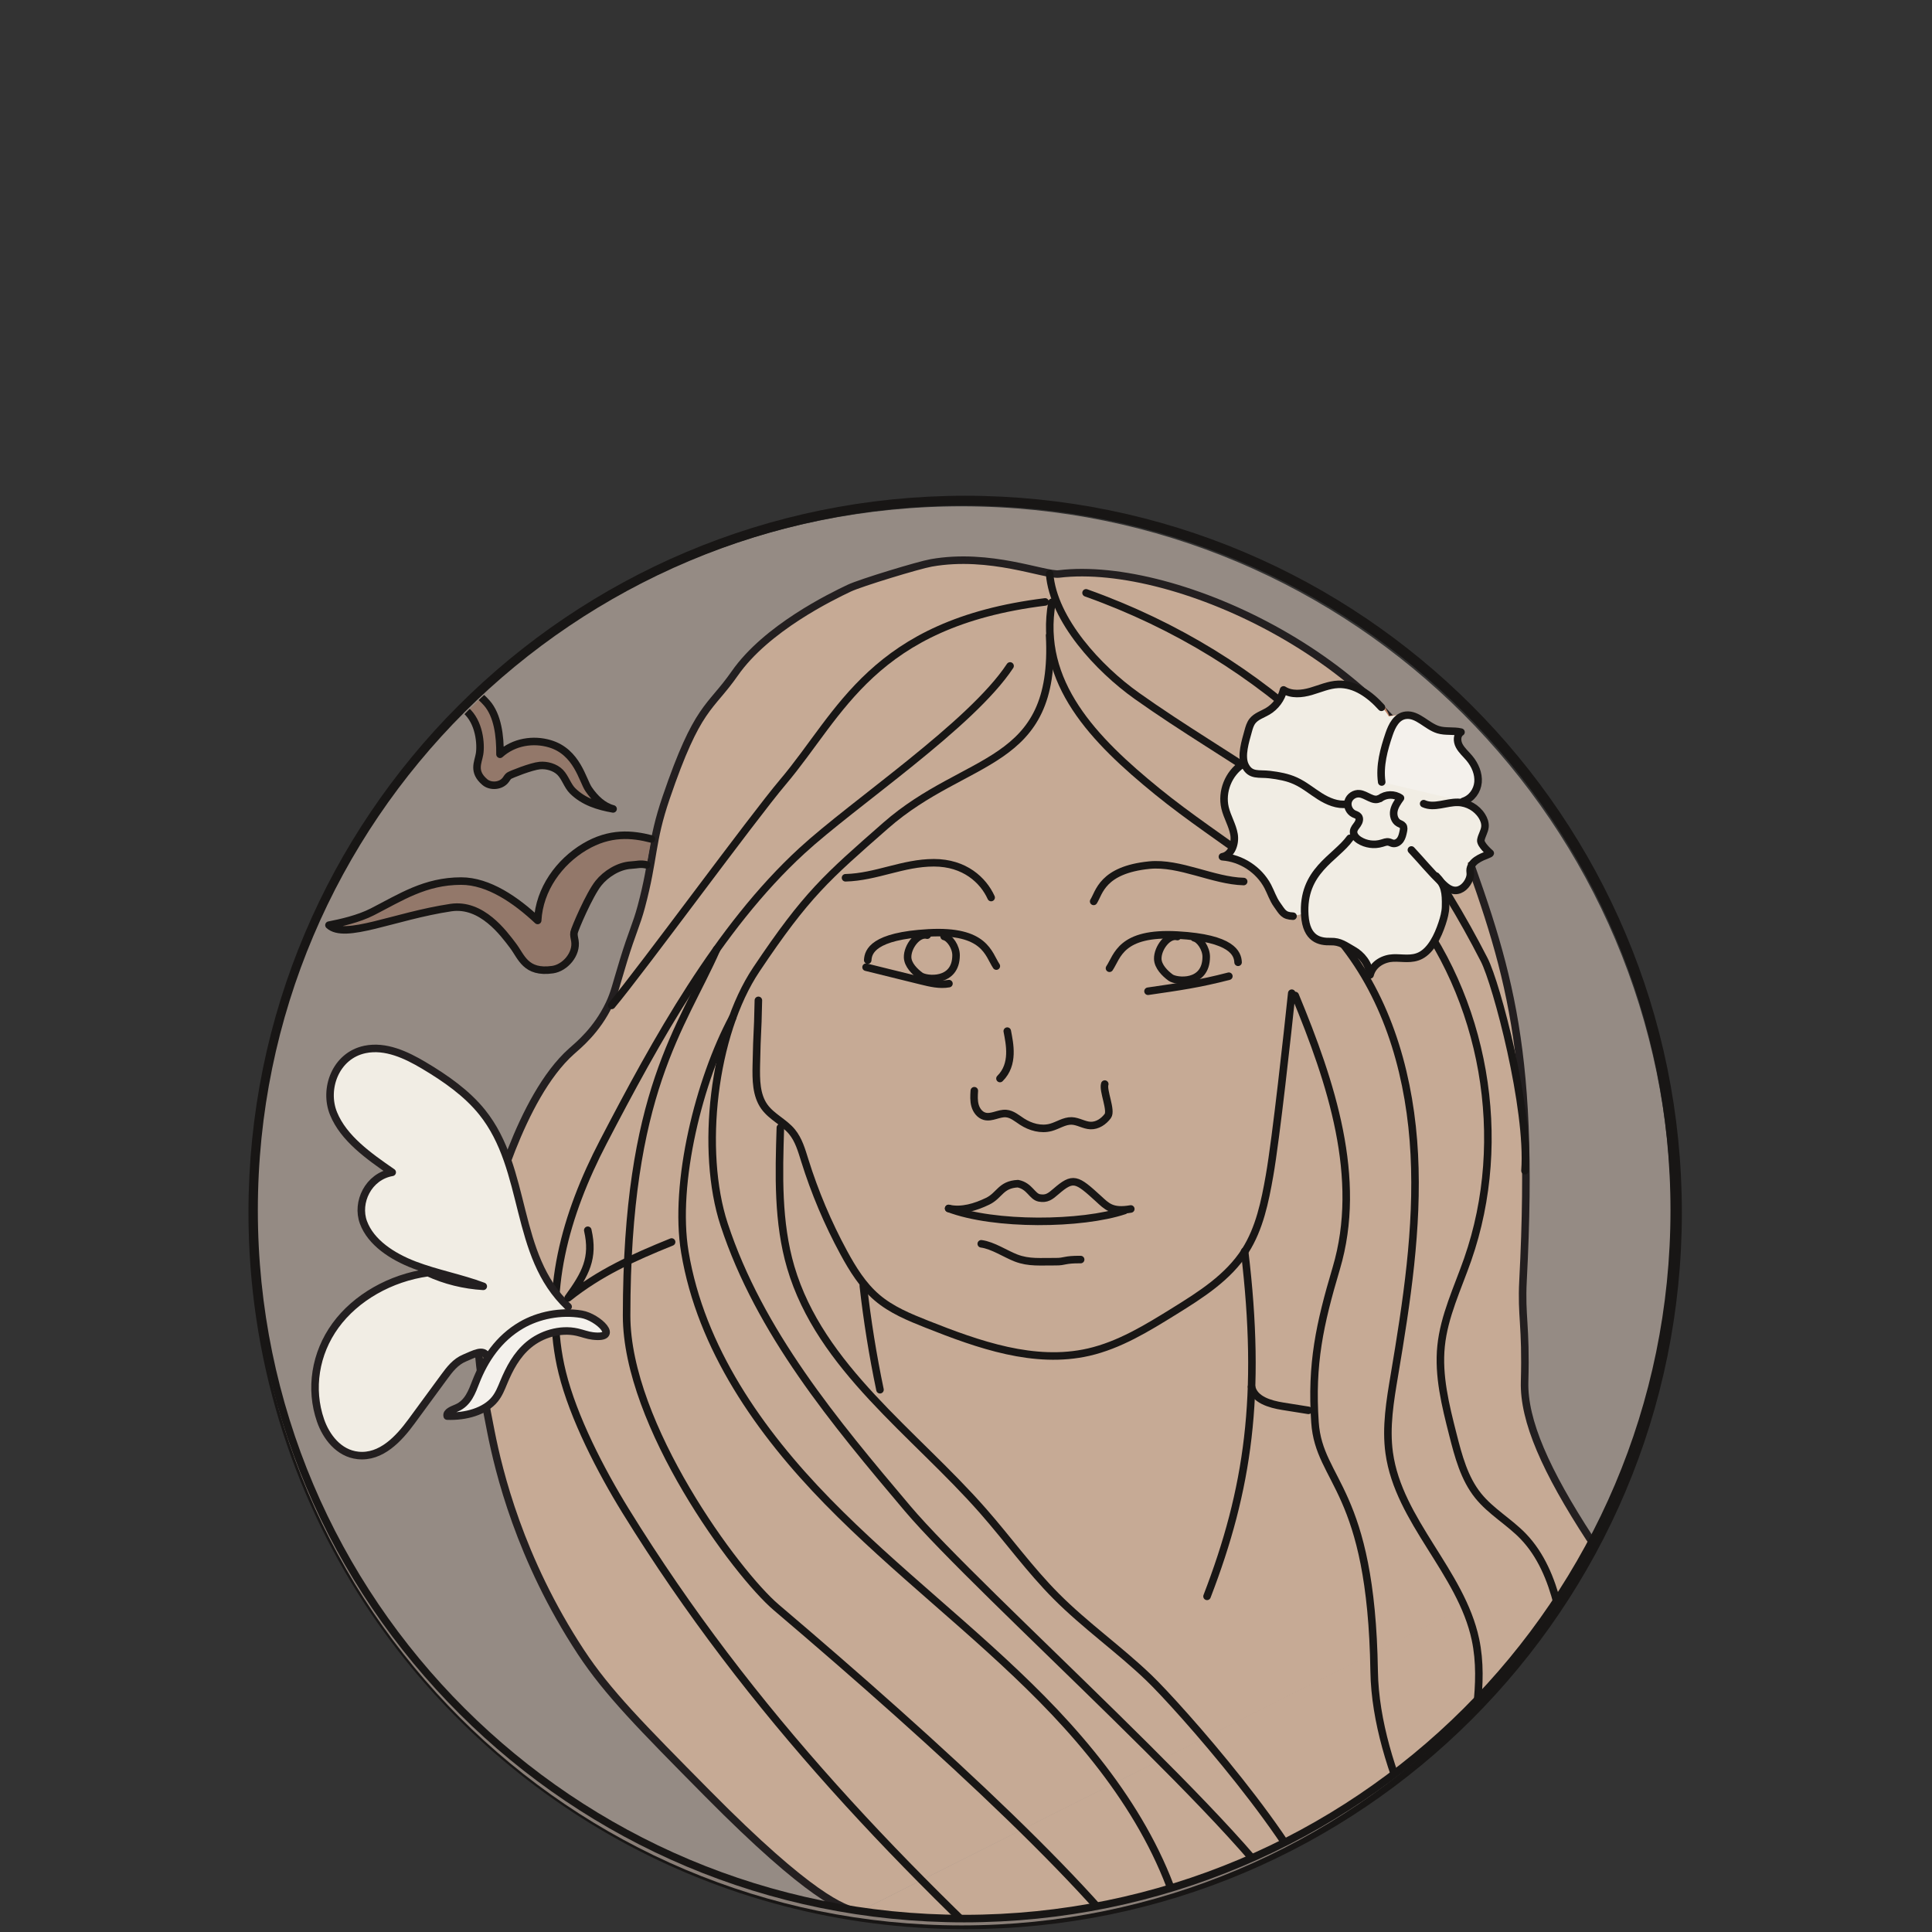 <?xml version="1.0" encoding="UTF-8" standalone="no"?>
<svg
   xmlns:dc="http://purl.org/dc/elements/1.1/"
   xmlns:cc="http://creativecommons.org/ns#"
   xmlns:rdf="http://www.w3.org/1999/02/22-rdf-syntax-ns#"
   xmlns:svg="http://www.w3.org/2000/svg"
   xmlns="http://www.w3.org/2000/svg"
   viewBox="0 0 444.444 444.444"
   height="444.444"
   width="444.444"
   xml:space="preserve"
   id="svg2"
   version="1.1"><rect x="0" y="0" width="444.444" height="444.444" fill="#333333" stroke="none"/><defs
     id="defs6"><clipPath
       id="clipPath18"
       clipPathUnits="userSpaceOnUse"><path
         id="path16"
         d="M 0,333.333 H 333.333 V 0 H 0 Z" /></clipPath><clipPath
       id="clipPath34"
       clipPathUnits="userSpaceOnUse"><path
         id="path32"
         d="m -229.456,626.687 c 0,-67.626 -54.821,-122.448 -122.448,-122.448 -67.626,0 -122.448,54.822 -122.448,122.448 0,67.626 54.822,122.448 122.448,122.448 67.627,0 122.448,-54.822 122.448,-122.448" /></clipPath><clipPath
       id="clipPath46"
       clipPathUnits="userSpaceOnUse"><path
         id="path44"
         d="M 43.504,246.036 H 288.4 V 1.139 H 43.504 Z" /></clipPath><clipPath
       id="clipPath62"
       clipPathUnits="userSpaceOnUse"><path
         id="path60"
         d="m 45.011,124.33 c 0,-67.518 54.63,-122.252 122.02,-122.252 v 0 c 67.39,0 122.02,54.734 122.02,122.252 v 0 c 0,67.517 -54.63,122.251 -122.02,122.251 v 0 c -67.39,0 -122.02,-54.734 -122.02,-122.251" /></clipPath><clipPath
       id="clipPath246"
       clipPathUnits="userSpaceOnUse"><path
         id="path244"
         d="M 0,333.333 H 333.333 V 0 H 0 Z" /></clipPath></defs><g
     transform="matrix(1.333,0,0,-1.333,0,444.444)"
     id="g10"><g
       id="g12"><g
         clip-path="url(#clipPath18)"
         id="g14"><g
           transform="translate(63.553,56.87)"
           id="g20"><path
             id="path22"
             style="fill:none;stroke:#181615;stroke-width:1.3;stroke-linecap:round;stroke-linejoin:round;stroke-miterlimit:10;stroke-dasharray:none;stroke-opacity:1"
             d="m 0,0 c -12.662,19.34 -20.025,42.463 -20.025,67.306 0,67.952 55.085,123.037 123.036,123.037 67.951,0 123.036,-55.085 123.036,-123.037 C 226.047,-0.645 170.962,-55.73 103.011,-55.73 59.903,-55.73 21.972,-33.56 0,0" /></g><g
           transform="translate(-0.491,421.716)"
           id="g24"><path
             id="path26"
             style="fill:none;stroke:#181615;stroke-width:1.3;stroke-linecap:round;stroke-linejoin:round;stroke-miterlimit:10;stroke-dasharray:none;stroke-opacity:1"
             d="m 0,0 c 0,-67.626 -54.822,-122.448 -122.448,-122.448 -67.626,0 -122.448,54.822 -122.448,122.448 0,67.626 54.822,122.448 122.448,122.448 C -54.822,122.448 0,67.626 0,0 Z" /></g><g
           id="g28"><g
             clip-path="url(#clipPath34)"
             id="g30"><g
               transform="translate(186.602,-3.22)"
               id="g36"><path
                 id="path38"
                 style="fill:#d1d1d1;fill-opacity:1;fill-rule:nonzero;stroke:none"
                 d="m 0,0 c 0,-67.626 -54.822,-122.448 -122.448,-122.448 -67.626,0 -122.448,54.822 -122.448,122.448 0,67.626 54.822,122.448 122.448,122.448 C -54.822,122.448 0,67.626 0,0" /></g></g></g><g
           id="g40"><g
             id="g42" /><g
             id="g54"><g
               style="opacity:0.54"
               id="g52"
               clip-path="url(#clipPath46)"><g
                 id="g50"
                 transform="translate(288.401,123.588)"><path
                   id="path48"
                   style="fill:#e9d7c9;fill-opacity:1;fill-rule:nonzero;stroke:none"
                   d="m 0,0 c 0,-67.626 -54.822,-122.448 -122.448,-122.448 -67.626,0 -122.448,54.822 -122.448,122.448 0,67.626 54.822,122.448 122.448,122.448 C -54.822,122.448 0,67.626 0,0" /></g></g></g></g></g></g><g
       id="g56"><g
         clip-path="url(#clipPath62)"
         id="g58"><g
           transform="translate(275.228,67.291)"
           id="g64"><path
             id="path66"
             style="fill:#c6aa95;fill-opacity:1;fill-rule:nonzero;stroke:#231f20;stroke-width:1.3;stroke-linecap:round;stroke-linejoin:round;stroke-miterlimit:10;stroke-dasharray:none;stroke-opacity:1"
             d="m 0,0 c -0.061,0.396 -0.616,0.237 -0.817,0.546 -7.647,11.745 -11.488,20.412 -11.302,27.12 0.273,9.821 -0.595,11.236 -0.272,17.46 2.179,42.014 -2.98,55.114 -11.983,79.935 -9.611,26.499 -47.658,44.47 -68.083,42.014 -2.494,-0.3 -11.847,3.708 -22.059,1.91 -2.146,-0.378 -12.193,-3.43 -14.162,-4.365 -3.072,-1.459 -14.295,-6.896 -19.744,-14.707 -4.348,-6.234 -6.386,-5.45 -11.846,-21.441 -2.655,-7.775 -2.043,-10.436 -4.289,-18.825 -0.832,-3.105 -1.585,-4.423 -3.082,-9.327 -1.367,-4.477 -1.533,-5.551 -2.433,-7.451 -2.154,-4.545 -5.333,-7.113 -6.536,-8.184 -8.868,-7.901 -13.818,-27.292 -14.383,-29.585 -3.693,-14.988 -1.269,-27.209 0.494,-36.096 1.331,-6.711 4.937,-21.902 15.523,-37.99 4.57,-6.945 10.331,-12.769 21.855,-24.417 17.903,-18.097 23.405,-19.82 25.939,-20.461" /></g><g
           transform="translate(148.048,3.426)"
           id="g68"><path
             id="path70"
             style="fill:#c6aa95;fill-opacity:1;fill-rule:nonzero;stroke:none"
             d="m 0,0 c 7.109,-1.797 15.022,-1.135 24.525,-0.437 4.619,0.339 9.54,0.402 14.146,1.008 17.838,2.343 40.455,11.186 57.19,25.372 17.702,15.004 31.319,33.01 31.046,37.921" /></g><g
           transform="translate(112.428,188.626)"
           id="g72"><path
             id="path74"
             style="fill:#93786a;fill-opacity:1;fill-rule:nonzero;stroke:#181615;stroke-width:1.3;stroke-linecap:round;stroke-linejoin:round;stroke-miterlimit:10;stroke-dasharray:none;stroke-opacity:1"
             d="m 0,0 c -3.353,0.862 -7.175,1.239 -11.538,-1.361 -4.367,-2.603 -7.813,-7.297 -8.099,-12.697 -3.717,3.489 -8.461,6.801 -13.213,6.796 -6.231,-0.006 -10.447,-2.822 -15.307,-5.303 -2.41,-1.231 -5.463,-1.905 -7.5,-2.304 2.739,-2.537 11.22,1.555 21.028,3.03 5.345,0.804 9.13,-4.457 10.738,-6.576 1.458,-1.92 2.156,-4.8 6.835,-4.128 2.155,0.309 4.211,2.686 3.838,4.973 -0.078,0.479 -0.227,0.97 -0.145,1.431 0.111,0.622 2.627,6.528 4.214,8.516 1.291,1.614 3.498,2.997 5.611,3.114 1.134,0.063 1.586,0.291 2.721,0.041" /></g><g
           transform="translate(168.143,145.183)"
           id="g76"><path
             id="path78"
             style="fill:none;stroke:#181615;stroke-width:1.3;stroke-linecap:round;stroke-linejoin:round;stroke-miterlimit:10;stroke-dasharray:none;stroke-opacity:1"
             d="m 0,0 c -0.055,-0.86 -0.107,-1.741 0.129,-2.569 0.236,-0.829 0.821,-1.612 1.65,-1.841 1.214,-0.335 2.453,0.577 3.708,0.474 1.03,-0.084 1.865,-0.823 2.732,-1.387 1.466,-0.954 3.304,-1.466 4.991,-1.004 1.218,0.333 2.33,1.153 3.592,1.114 1.122,-0.035 2.137,-0.755 3.26,-0.794 1.178,-0.04 2.274,0.698 2.973,1.649 0.699,0.95 -0.886,4.382 -0.524,5.505" /></g><g
           transform="translate(191.471,166.32)"
           id="g80"><path
             id="path82"
             style="fill:none;stroke:#181615;stroke-width:1.3;stroke-linecap:round;stroke-linejoin:round;stroke-miterlimit:10;stroke-dasharray:none;stroke-opacity:1"
             d="M 0,0 C 1.382,2.07 1.906,6.275 11.71,5.729 21.227,5.199 22.116,2.521 22.191,1.028" /></g><g
           transform="translate(188.738,177.857)"
           id="g84"><path
             id="path86"
             style="fill:none;stroke:#181615;stroke-width:1.3;stroke-linecap:round;stroke-linejoin:round;stroke-miterlimit:10;stroke-dasharray:none;stroke-opacity:1"
             d="M 0,0 C 0.953,1.469 1.431,5.44 9.601,6.259 14.842,6.784 20.625,3.561 25.89,3.427" /></g><g
           transform="translate(171.046,178.523)"
           id="g88"><path
             id="path90"
             style="fill:none;stroke:#181615;stroke-width:1.3;stroke-linecap:round;stroke-linejoin:round;stroke-miterlimit:10;stroke-dasharray:none;stroke-opacity:1"
             d="m 0,0 c -1.362,3.001 -4.57,6.002 -9.88,6.002 -5.371,0 -9.944,-2.458 -15.251,-2.592" /></g><g
           transform="translate(203.192,171.788)"
           id="g92"><path
             id="path94"
             style="fill:none;stroke:#181615;stroke-width:1.3;stroke-linecap:round;stroke-linejoin:round;stroke-miterlimit:10;stroke-dasharray:none;stroke-opacity:1"
             d="m 0,0 c -1.605,0.43 -3.433,-1.987 -3.389,-3.854 0.031,-1.308 1.246,-2.52 2.218,-3.226 0.973,-0.706 6.124,-1.278 6.145,3.577 0.007,1.438 -1.089,3.063 -2.061,3.283" /></g><g
           transform="translate(163.712,124.865)"
           id="g96"><path
             id="path98"
             style="fill:none;stroke:#181615;stroke-width:1.3;stroke-linecap:round;stroke-linejoin:round;stroke-miterlimit:10;stroke-dasharray:none;stroke-opacity:1"
             d="m 0,0 c 2.269,-0.496 4.632,0.233 6.725,1.241 2.094,1.008 2.243,2.901 5.239,3.037 2.042,-0.409 2.426,-2.225 3.688,-2.458 1.262,-0.233 1.877,0.254 2.848,1.094 2.995,2.592 3.57,2.228 7.353,-1.228 1.428,-1.304 2.307,-2.346 5.583,-1.773" /></g><g
           transform="translate(163.712,124.865)"
           id="g100"><path
             id="path102"
             style="fill:none;stroke:#181615;stroke-width:1.3;stroke-linecap:round;stroke-linejoin:round;stroke-miterlimit:10;stroke-dasharray:none;stroke-opacity:1"
             d="M 0,0 C 7.898,-3.001 22.993,-2.815 30.346,-0.36" /></g><g
           transform="translate(169.339,118.766)"
           id="g104"><path
             id="path106"
             style="fill:none;stroke:#181615;stroke-width:1.3;stroke-linecap:round;stroke-linejoin:round;stroke-miterlimit:10;stroke-dasharray:none;stroke-opacity:1"
             d="m 0,0 c 2.017,-0.27 4.198,-1.758 5.99,-2.446 2.267,-0.871 4.26,-0.612 6.862,-0.639 1.633,-0.017 1.433,0.396 4.303,0.366" /></g><g
           transform="translate(223.227,2.763)"
           id="g108"><path
             id="path110"
             style="fill:none;stroke:#181615;stroke-width:1.3;stroke-linecap:round;stroke-linejoin:round;stroke-miterlimit:10;stroke-dasharray:none;stroke-opacity:1"
             d="m 0,0 c -5.231,12.397 -54.35,55.803 -66.617,70.334 -12.625,14.954 -25.534,30.408 -31.644,49.012 -4.153,12.647 -1.921,32.822 5.563,44.001 8.675,12.958 12.133,15.895 22.309,24.827 14.049,12.334 29.524,9.898 28.299,32.814" /></g><g
           transform="translate(174.314,218.49)"
           id="g112"><path
             id="path114"
             style="fill:none;stroke:#181615;stroke-width:1.3;stroke-linecap:round;stroke-linejoin:round;stroke-miterlimit:10;stroke-dasharray:none;stroke-opacity:1"
             d="m 0,0 c -6.724,-10.19 -26.965,-23.659 -35.948,-31.92 -14.49,-13.325 -25.165,-32.762 -34.259,-50.235 -6.475,-12.441 -10.438,-26.174 -7.076,-39.794 1.913,-7.747 6.633,-16.903 10.95,-23.896 21.533,-34.883 48.045,-62.221 78.439,-89.699" /></g><g
           transform="translate(180.365,229.539)"
           id="g116"><path
             id="path118"
             style="fill:none;stroke:#181615;stroke-width:1.3;stroke-linecap:round;stroke-linejoin:round;stroke-miterlimit:10;stroke-dasharray:none;stroke-opacity:1"
             d="m 0,0 c -29.82,-3.683 -35.237,-19.27 -45.267,-31.101 -5.212,-6.148 -24.356,-32.351 -29.534,-38.527" /></g><g
           transform="translate(123.683,169.605)"
           id="g120"><path
             id="path122"
             style="fill:none;stroke:#181615;stroke-width:1.3;stroke-linecap:round;stroke-linejoin:round;stroke-miterlimit:10;stroke-dasharray:none;stroke-opacity:1"
             d="m 0,0 c -6.049,-13.661 -15.546,-24.557 -15.546,-63.242 0,-18.825 18.914,-44.471 25.84,-50.356 27.985,-23.778 57.27,-50.636 66.072,-65.455" /></g><g
           transform="translate(181.545,229.48)"
           id="g124"><path
             id="path126"
             style="fill:none;stroke:#181615;stroke-width:1.3;stroke-linecap:round;stroke-linejoin:round;stroke-miterlimit:10;stroke-dasharray:none;stroke-opacity:1"
             d="m 0,0 c -2.46,-13.882 7.27,-23.781 18.195,-32.669 10.925,-8.889 23.862,-15.667 32.446,-26.839 7.773,-10.116 11.234,-23.033 11.888,-35.782 0.654,-12.748 -1.313,-25.473 -3.43,-38.06 -0.749,-4.45 -1.519,-8.981 -0.901,-13.451 1.63,-11.794 12.404,-20.541 14.881,-32.186 1.654,-7.776 -0.605,-15.78 -1.198,-23.709 -0.526,-7.029 0.28,-14.157 2.363,-20.891" /></g><g
           transform="translate(181.136,234.391)"
           id="g128"><path
             id="path130"
             style="fill:none;stroke:#181615;stroke-width:1.3;stroke-linecap:round;stroke-linejoin:round;stroke-miterlimit:10;stroke-dasharray:none;stroke-opacity:1"
             d="m 0,0 c 0.65,-7.992 8.5,-16.407 15.026,-21.049 15.823,-11.254 33.998,-19.949 46.247,-35.027 13.864,-17.068 18.13,-41.473 10.88,-62.244 -1.723,-4.938 -4.064,-9.751 -4.593,-14.955 -0.522,-5.13 0.76,-10.254 2.032,-15.252 0.949,-3.729 1.959,-7.585 4.372,-10.58 2.191,-2.721 5.348,-4.485 7.772,-7 3.072,-3.188 4.821,-7.438 5.909,-11.732 2.732,-10.781 1.597,-22.503 -3.153,-32.557" /></g><g
           transform="translate(223.522,161.619)"
           id="g132"><path
             id="path134"
             style="fill:none;stroke:#181615;stroke-width:1.3;stroke-linecap:round;stroke-linejoin:round;stroke-miterlimit:10;stroke-dasharray:none;stroke-opacity:1"
             d="m 0,0 c 6.206,-15.001 11.714,-31.508 7.088,-47.071 -2.884,-9.706 -4.361,-16.496 -3.676,-26.6 0.705,-10.403 9.728,-11.278 10.212,-42.969 0.263,-17.162 11.899,-36.721 15.523,-41.331" /></g><g
           transform="translate(187.426,231.105)"
           id="g136"><path
             id="path138"
             style="fill:none;stroke:#181615;stroke-width:1.3;stroke-linecap:round;stroke-linejoin:round;stroke-miterlimit:10;stroke-dasharray:none;stroke-opacity:1"
             d="m 0,0 c 31.491,-11.241 53.455,-33.533 68.715,-63.33 2.133,-4.165 7.829,-25.666 7.036,-36.394" /></g><g
           transform="translate(163.767,163.667)"
           id="g140"><path
             id="path142"
             style="fill:none;stroke:#181615;stroke-width:1.3;stroke-linecap:round;stroke-linejoin:round;stroke-miterlimit:10;stroke-dasharray:none;stroke-opacity:1"
             d="m 0,0 c -1.582,-0.291 -3.2,0.096 -4.762,0.481 l -9.543,2.355" /></g><g
           transform="translate(198.119,162.352)"
           id="g144"><path
             id="path146"
             style="fill:none;stroke:#181615;stroke-width:1.3;stroke-linecap:round;stroke-linejoin:round;stroke-miterlimit:10;stroke-dasharray:none;stroke-opacity:1"
             d="M 0,0 C 5.387,0.784 8.775,1.252 13.952,2.594" /></g><g
           transform="translate(171.941,166.693)"
           id="g148"><path
             id="path150"
             style="fill:none;stroke:#181615;stroke-width:1.3;stroke-linecap:round;stroke-linejoin:round;stroke-miterlimit:10;stroke-dasharray:none;stroke-opacity:1"
             d="M 0,0 C -1.382,2.07 -1.906,6.275 -11.71,5.729 -21.227,5.199 -22.116,2.521 -22.191,1.028" /></g><g
           transform="translate(222.925,162.017)"
           id="g152"><path
             id="path154"
             style="fill:none;stroke:#181615;stroke-width:1.3;stroke-linecap:round;stroke-linejoin:round;stroke-miterlimit:10;stroke-dasharray:none;stroke-opacity:1"
             d="m 0,0 c -0.688,-6.558 -2.693,-24.97 -3.831,-31.462 -0.791,-4.515 -1.738,-9.132 -4.183,-12.978 -2.932,-4.612 -7.689,-7.615 -12.289,-10.466 -4.662,-2.89 -9.431,-5.824 -14.75,-7.042 -9.351,-2.14 -18.978,1.277 -27.911,4.822 -3.032,1.204 -6.115,2.462 -8.611,4.595 -2.449,2.092 -4.194,4.908 -5.741,7.761 -2.751,5.072 -5.01,10.423 -6.734,15.949 -0.536,1.72 -1.049,3.51 -2.183,4.894 -1.375,1.679 -3.526,2.578 -4.788,4.348 -1.422,1.997 -1.43,4.664 -1.381,7.134 0.138,6.872 0.217,4.336 0.355,11.208" /></g><g
           transform="translate(214.791,117.475)"
           id="g156"><path
             id="path158"
             style="fill:none;stroke:#181615;stroke-width:1.3;stroke-linecap:round;stroke-linejoin:round;stroke-miterlimit:10;stroke-dasharray:none;stroke-opacity:1"
             d="M 0,0 C 2.972,-24.853 0.648,-41.047 -6.486,-59.55" /></g><g
           transform="translate(148.984,111.519)"
           id="g160"><path
             id="path162"
             style="fill:none;stroke:#181615;stroke-width:1.3;stroke-linecap:round;stroke-linejoin:round;stroke-miterlimit:10;stroke-dasharray:none;stroke-opacity:1"
             d="M 0,0 C 0.678,-6.02 1.64,-12.008 2.881,-17.937" /></g><g
           transform="translate(134.671,138.815)"
           id="g164"><path
             id="path166"
             style="fill:none;stroke:#181615;stroke-width:1.3;stroke-linecap:round;stroke-linejoin:round;stroke-miterlimit:10;stroke-dasharray:none;stroke-opacity:1"
             d="m 0,0 c -0.254,-8.09 -0.489,-16.342 1.796,-24.106 5.099,-17.316 21.272,-28.487 33.179,-42.039 4.269,-4.858 8.063,-10.141 12.624,-14.725 5.01,-5.037 10.869,-9.153 15.996,-14.069 5.128,-4.917 26.44,-28.906 30.01,-40.825" /></g><g
           transform="translate(98.046,107.912)"
           id="g168"><path
             id="path170"
             style="fill:#f1ede4;fill-opacity:1;fill-rule:nonzero;stroke:#231f20;stroke-width:1.3;stroke-linecap:round;stroke-linejoin:round;stroke-miterlimit:10;stroke-dasharray:none;stroke-opacity:1"
             d="m 0,0 c -9.484,8.912 -6.852,23.616 -14.84,33.56 -2.629,3.273 -6.278,5.838 -10.082,8.096 -3.007,1.786 -6.584,3.477 -10.134,2.739 -5.093,-1.061 -7.169,-6.812 -5.426,-11.075 1.742,-4.262 6.027,-7.308 10.121,-10.13 -4.128,-0.708 -6.24,-5.186 -4.962,-8.645 1.277,-3.459 4.952,-5.878 8.799,-7.351 3.847,-1.473 8.02,-2.227 11.879,-3.678 -3.323,0.196 -6.595,1.008 -9.531,2.364 -6.503,-0.903 -12.48,-4.32 -15.979,-9.133 -3.5,-4.814 -4.462,-10.943 -2.573,-16.385 0.963,-2.778 3.123,-5.672 6.458,-6.029 4.012,-0.43 7.065,2.906 9.227,5.853 1.885,2.569 3.77,5.138 5.655,7.707 0.933,1.272 1.946,2.607 3.521,3.256 1.575,0.649 3.289,1.672 3.86,0.25" /></g><g
           transform="translate(115.905,119.076)"
           id="g172"><path
             id="path174"
             style="fill:none;stroke:#181615;stroke-width:1.3;stroke-linecap:round;stroke-linejoin:round;stroke-miterlimit:10;stroke-dasharray:none;stroke-opacity:1"
             d="m 0,0 c -6.716,-2.721 -12.409,-5.295 -17.853,-9.644 3.013,4.147 4.482,6.871 3.383,11.672" /></g><g
           transform="translate(89.993,104.736)"
           id="g176"><path
             id="path178"
             style="fill:#f4f1ec;fill-opacity:1;fill-rule:nonzero;stroke:none"
             d="m 0,0 c -3.953,-2.291 -6.379,-5.97 -7.865,-9.773 -0.673,-1.723 -1.347,-3.674 -3.294,-4.514 -0.768,-0.331 -1.859,-0.707 -1.655,-1.417 3.17,-0.125 6.513,0.794 8.225,2.912 0.712,0.88 1.106,1.908 1.525,2.913 0.988,2.365 2.206,4.732 4.332,6.499 2.126,1.768 5.337,2.84 8.358,2.162 0.897,-0.202 1.756,-0.55 2.673,-0.659 4.906,-0.587 0.914,3.27 -1.932,3.75 C 6.746,2.483 2.905,1.684 0,0" /></g><g
           transform="translate(89.993,104.736)"
           id="g180"><path
             id="path182"
             style="fill:none;stroke:#231f20;stroke-width:1.3;stroke-linecap:round;stroke-linejoin:round;stroke-miterlimit:10;stroke-dasharray:none;stroke-opacity:1"
             d="m 0,0 c -3.953,-2.291 -6.379,-5.97 -7.865,-9.773 -0.673,-1.723 -1.347,-3.674 -3.294,-4.514 -0.768,-0.331 -1.859,-0.707 -1.655,-1.417 3.17,-0.125 6.513,0.794 8.225,2.912 0.712,0.88 1.106,1.908 1.525,2.913 0.988,2.365 2.206,4.732 4.332,6.499 2.126,1.768 5.337,2.84 8.358,2.162 0.897,-0.202 1.756,-0.55 2.673,-0.659 4.906,-0.587 0.914,3.27 -1.932,3.75 C 6.746,2.483 2.905,1.684 0,0 Z" /></g><g
           transform="translate(239.756,209.881)"
           id="g184"><path
             id="path186"
             style="fill:#c08667;fill-opacity:1;fill-rule:nonzero;stroke:none"
             d="M 0,0 C 0,0 -0.965,3.338 -5.078,4.636 -7.199,5.305 -9.6,5.388 -13.004,4.297 -15.448,3.513 -17.77,3.888 -17.77,3.888 l -1.77,-2.319 -4.783,-3.688 -0.936,-5.861 -0.782,-1.164 -2.27,-2.452 -0.319,-2.966 1.298,-4.269 c 0,0 0.759,0.12 0.871,-1.607 0.113,-1.728 -2.45,-3.616 -2.45,-3.616 l 3.527,-1.18 2.559,-2.01 2.115,-3.064 1.853,-2.952 4.384,-0.612 0.843,-3.146 0.871,-1.608 4.274,-0.874 2.517,-1.373 1.881,-1.415 0.387,-2.023 3.36,2.502 3.364,0.239 2.767,0.692 2.782,4.406 0.721,4.656 0.582,2.854 1.84,-0.777 1.453,1.247 0.43,3.229 3.694,2.16 -2.033,1.789 0.997,2.369 0.029,1.538 -1.66,1.941 -4.274,0.875 4.151,1.037 0.651,3.756 -1.783,3.853 -1.922,2.052 1.01,1.233 -3.472,0.205 c 0,0 -3.512,2.424 -4.902,2.66 C 2.695,0.44 0,0 0,0" /></g><g
           transform="translate(239.683,209.77)"
           id="g188"><path
             id="path190"
             style="fill:#f1ede4;fill-opacity:1;fill-rule:nonzero;stroke:none"
             d="m 0,0 c 0,0 -2.281,4.065 -6.395,5.363 -2.286,0.721 -4.902,-0.137 -8.17,-1.092 -2.239,-0.654 -3.54,-0.136 -3.54,-0.136 0,0 -1.703,-2.798 -3.575,-3.65 -1.872,-0.852 -1.781,-0.128 -2.643,-2.604 -0.863,-2.476 -0.59,-6.568 -0.59,-6.568 l -0.953,0.136 -2.445,-3.045 -0.319,-2.966 1.298,-4.269 0.871,-1.607 -1.312,-3.527 2.389,-1.269 2.559,-2.01 2.115,-3.064 c 0,0 0.283,-0.925 1.853,-2.952 1.569,-2.027 4.384,-0.612 4.384,-0.612 l 0.843,-3.146 0.871,-1.608 3.369,-0.208 3.812,-1.637 1.491,-1.817 0.387,-2.023 3.024,2.476 3.7,0.265 3.926,1.099 2.587,5.184 0.272,5.047 0.545,0.409 1.906,-0.136 2.179,1.773 -0.84,2.931 3.694,2.16 -1.356,1.73 0.681,2.864 -0.332,1.102 -1.66,1.941 -4.274,0.875 c 0,0 2.853,-0.555 4.151,1.037 1.298,1.593 0.651,3.756 0.651,3.756 l -1.783,3.853 -1.922,2.052 0.879,1.139 -4.289,0.614 c 0,0 -2.695,2.22 -4.085,2.455 C 2.564,0.551 0,0 0,0" /></g><g
           transform="translate(238.405,211.352)"
           id="g192"><path
             id="path194"
             style="fill:none;stroke:#181615;stroke-width:1.3;stroke-linecap:round;stroke-linejoin:round;stroke-miterlimit:10;stroke-dasharray:none;stroke-opacity:1"
             d="M 0,0 C -1.947,2.167 -4.562,4.082 -7.47,3.963 -9.094,3.897 -10.613,3.202 -12.173,2.751 -13.734,2.3 -15.526,2.122 -16.897,3.002 -17.269,1.466 -18.285,0.1 -19.649,-0.701 c -0.896,-0.525 -1.966,-0.844 -2.608,-1.66 -0.404,-0.513 -0.584,-1.163 -0.755,-1.794 -0.436,-1.606 -1.316,-4.274 -0.504,-5.898 0.927,-1.854 2.369,-1.329 4.247,-1.557 1.515,-0.184 3.041,-0.452 4.431,-1.085 1.51,-0.686 2.796,-1.772 4.199,-2.655 1.404,-0.883 3.038,-1.584 4.677,-1.355" /></g><g
           transform="translate(238.449,198.458)"
           id="g196"><path
             id="path198"
             style="fill:#f4f1ec;fill-opacity:1;fill-rule:nonzero;stroke:#181615;stroke-width:1.3;stroke-linecap:round;stroke-linejoin:round;stroke-miterlimit:10;stroke-dasharray:none;stroke-opacity:1"
             d="m 0,0 c -0.392,2.835 0.374,5.614 1.271,8.259 0.49,1.443 1.285,3.082 2.915,3.267 C 6.201,11.755 7.777,9.621 9.769,9.022 11.041,8.64 12.397,8.918 13.686,8.609 12.951,8.13 12.956,7.057 13.378,6.258 c 0.421,-0.799 1.151,-1.426 1.744,-2.133 1.005,-1.2 1.63,-2.71 1.502,-4.164 -0.127,-1.455 -1.082,-2.815 -2.534,-3.292" /></g><g
           transform="translate(238.146,195.614)"
           id="g200"><path
             id="path202"
             style="fill:none;stroke:#181615;stroke-width:1.3;stroke-linecap:round;stroke-linejoin:round;stroke-miterlimit:10;stroke-dasharray:none;stroke-opacity:1"
             d="M 0,0 C 0.994,0.781 2.512,0.814 3.546,0.078 3.067,-0.589 2.576,-1.283 2.412,-2.088 2.249,-2.894 2.504,-3.847 3.224,-4.252 3.48,-4.395 3.792,-4.474 3.964,-4.712 4.158,-4.981 4.098,-5.349 4.031,-5.672 3.926,-6.171 3.815,-6.685 3.529,-7.106 3.242,-7.528 2.733,-7.841 2.23,-7.743 1.984,-7.695 1.764,-7.556 1.518,-7.507 1.109,-7.425 0.701,-7.6 0.302,-7.72 c -1.282,-0.385 -2.731,-0.188 -3.868,0.528 -0.54,0.34 -1.05,0.89 -0.982,1.521 0.051,0.476 0.412,0.847 0.683,1.24 0.27,0.394 0.451,0.954 0.151,1.328 -0.194,0.243 -0.523,0.319 -0.803,0.455 -0.771,0.375 -1.204,1.335 -0.97,2.156 0.234,0.821 1.106,1.406 1.958,1.314 1.204,-0.129 2.347,-1.403 3.413,-0.838" /></g><g
           transform="translate(214.401,201.514)"
           id="g204"><path
             id="path206"
             style="fill:none;stroke:#181615;stroke-width:1.3;stroke-linecap:round;stroke-linejoin:round;stroke-miterlimit:10;stroke-dasharray:none;stroke-opacity:1"
             d="m 0,0 c -2.397,-1.575 -3.647,-4.721 -2.986,-7.515 0.372,-1.568 1.273,-2.984 1.547,-4.573 0.273,-1.588 -0.42,-3.573 -2.002,-3.865 3.251,-0.225 6.323,-2.237 7.834,-5.129 0.539,-1.033 0.894,-2.17 1.572,-3.118 0.959,-1.34 1.136,-1.947 2.781,-2.011" /></g><g
           transform="translate(245.688,194.722)"
           id="g208"><path
             id="path210"
             style="fill:none;stroke:#181615;stroke-width:1.3;stroke-linecap:round;stroke-linejoin:round;stroke-miterlimit:10;stroke-dasharray:none;stroke-opacity:1"
             d="M 0,0 C 1.816,-0.829 3.923,0.283 5.922,0.229 7.571,0.184 9.163,-0.726 10.046,-2.129 10.397,-2.687 10.644,-3.343 10.58,-4.006 10.504,-4.797 10.003,-5.493 9.87,-6.276 9.738,-7.06 11.493,-8.551 11.493,-8.551 11.407,-8.81 9,-9.282 8.273,-10.636 c -0.554,-1.03 0.03,-1.197 -0.368,-2.297 -0.398,-1.1 -1.386,-2.105 -2.533,-2.04 -0.865,0.048 -1.574,0.671 -2.195,1.276 -0.975,0.95 -1.914,1.937 -2.815,2.958 -0.752,0.853 -1.313,1.483 -2.481,2.751" /></g><g
           transform="translate(232.97,188.75)"
           id="g212"><path
             id="path214"
             style="fill:none;stroke:#181615;stroke-width:1.3;stroke-linecap:round;stroke-linejoin:round;stroke-miterlimit:10;stroke-dasharray:none;stroke-opacity:1"
             d="m 0,0 c -2.5,-3.475 -8.307,-5.634 -7.794,-13.298 0.276,-4.127 2.589,-4.582 4.467,-4.529 1.636,0.046 2.479,-0.668 3.902,-1.474 1.422,-0.807 2.663,-2.269 2.901,-4.268 0.506,1.959 2.43,2.855 4.005,2.909 1.575,0.054 3.18,-0.361 4.704,0.428 1.803,0.933 2.974,3.294 3.721,5.565 0.302,0.92 0.566,1.876 0.591,2.828 0.068,2.554 -0.14,3.813 -1.62,5.315" /></g><g
           transform="translate(172.57,147.289)"
           id="g216"><path
             id="path218"
             style="fill:none;stroke:#181615;stroke-width:1.3;stroke-linecap:round;stroke-linejoin:round;stroke-miterlimit:10;stroke-dasharray:none;stroke-opacity:1"
             d="M 0,0 C 2.485,2.452 1.668,6.023 1.26,8.181" /></g><g
           transform="translate(160.02,172.029)"
           id="g220"><path
             id="path222"
             style="fill:none;stroke:#181615;stroke-width:1.3;stroke-linecap:round;stroke-linejoin:round;stroke-miterlimit:10;stroke-dasharray:none;stroke-opacity:1"
             d="m 0,0 c -1.605,0.426 -3.433,-1.971 -3.389,-3.822 0.031,-1.297 1.246,-2.499 2.218,-3.199 0.973,-0.701 6.124,-1.267 6.145,3.548 0.007,1.425 -1.089,3.037 -2.061,3.255" /></g><g
           transform="translate(126.44,157.814)"
           id="g224"><path
             id="path226"
             style="fill:none;stroke:#181615;stroke-width:1.3;stroke-linecap:round;stroke-linejoin:round;stroke-miterlimit:10;stroke-dasharray:none;stroke-opacity:1"
             d="m 0,0 c -5.726,-10.677 -10.237,-28.538 -8.248,-40.493 2.755,-16.563 12.895,-31.018 24.618,-43.019 11.724,-12.001 25.229,-22.14 37.011,-34.084 11.782,-11.943 22.053,-26.275 25.051,-42.796" /></g><g
           transform="translate(215.987,94.097)"
           id="g228"><path
             id="path230"
             style="fill:none;stroke:#181615;stroke-width:1.3;stroke-linecap:round;stroke-linejoin:round;stroke-miterlimit:10;stroke-dasharray:none;stroke-opacity:1"
             d="M 0,0 C 0.448,-2.222 3.158,-3.01 5.392,-3.366 6.866,-3.601 6.866,-3.601 9.813,-4.072" /></g><g
           transform="translate(83.667,198.447)"
           id="g232"><path
             id="path234"
             style="fill:#93786a;fill-opacity:1;fill-rule:nonzero;stroke:none"
             d="m 0,0 c 0.977,-0.833 2.799,-0.735 3.632,0.413 0.174,0.24 0.326,0.518 0.555,0.679 0.31,0.217 3.824,1.623 5.296,1.764 1.196,0.114 2.653,-0.282 3.531,-1.18 0.878,-0.897 1.25,-2.309 2.139,-3.192 1.911,-1.897 4.466,-2.672 6.984,-3.114 -1.71,0.443 -3.123,1.796 -4.208,3.38 C 16.843,0.334 15.954,5.206 11.227,6.614 8.402,7.456 5.043,6.986 2.62,4.798 c 0.037,3.163 -0.404,6.712 -2.268,8.84 -2.444,2.791 -5.301,3.474 -8.267,4.588 -1.47,0.553 -2.955,1.633 -3.924,2.375 -0.013,-2.317 4.029,-4.396 8.503,-8.161 2.439,-2.052 2.702,-5.974 2.425,-7.604 C -1.162,3.359 -2.121,1.81 0,0" /></g><g
           transform="translate(83.667,198.447)"
           id="g236"><path
             id="path238"
             style="fill:none;stroke:#181615;stroke-width:1.3;stroke-linecap:round;stroke-linejoin:round;stroke-miterlimit:10;stroke-dasharray:none;stroke-opacity:1"
             d="m 0,0 c 0.977,-0.833 2.799,-0.735 3.632,0.413 0.174,0.24 0.326,0.518 0.555,0.679 0.31,0.217 3.824,1.623 5.296,1.764 1.196,0.114 2.653,-0.282 3.531,-1.18 0.878,-0.897 1.25,-2.309 2.139,-3.192 1.911,-1.897 4.466,-2.672 6.984,-3.114 -1.71,0.443 -3.123,1.796 -4.208,3.38 C 16.843,0.334 15.954,5.206 11.227,6.614 8.402,7.456 5.043,6.986 2.62,4.798 c 0.037,3.163 -0.404,6.712 -2.268,8.84 -2.444,2.791 -5.301,3.474 -8.267,4.588 -1.47,0.553 -2.955,1.633 -3.924,2.375 -0.013,-2.317 4.029,-4.396 8.503,-8.161 2.439,-2.052 2.702,-5.974 2.425,-7.604 C -1.162,3.359 -2.121,1.81 0,0 Z" /></g></g></g><g
       id="g240"><g
         clip-path="url(#clipPath246)"
         id="g242"><g
           transform="translate(288.935,124.562)"
           id="g248"><path
             id="path250"
             style="fill:none;stroke:#181615;stroke-width:1.3;stroke-linecap:round;stroke-linejoin:round;stroke-miterlimit:10;stroke-dasharray:none;stroke-opacity:1"
             d="m 0,0 c 0,-67.515 -54.865,-122.246 -122.544,-122.246 -67.679,0 -122.543,54.731 -122.543,122.246 0,67.515 54.864,122.246 122.543,122.246 C -54.865,122.246 0,67.515 0,0 Z" /></g></g></g></g></svg>